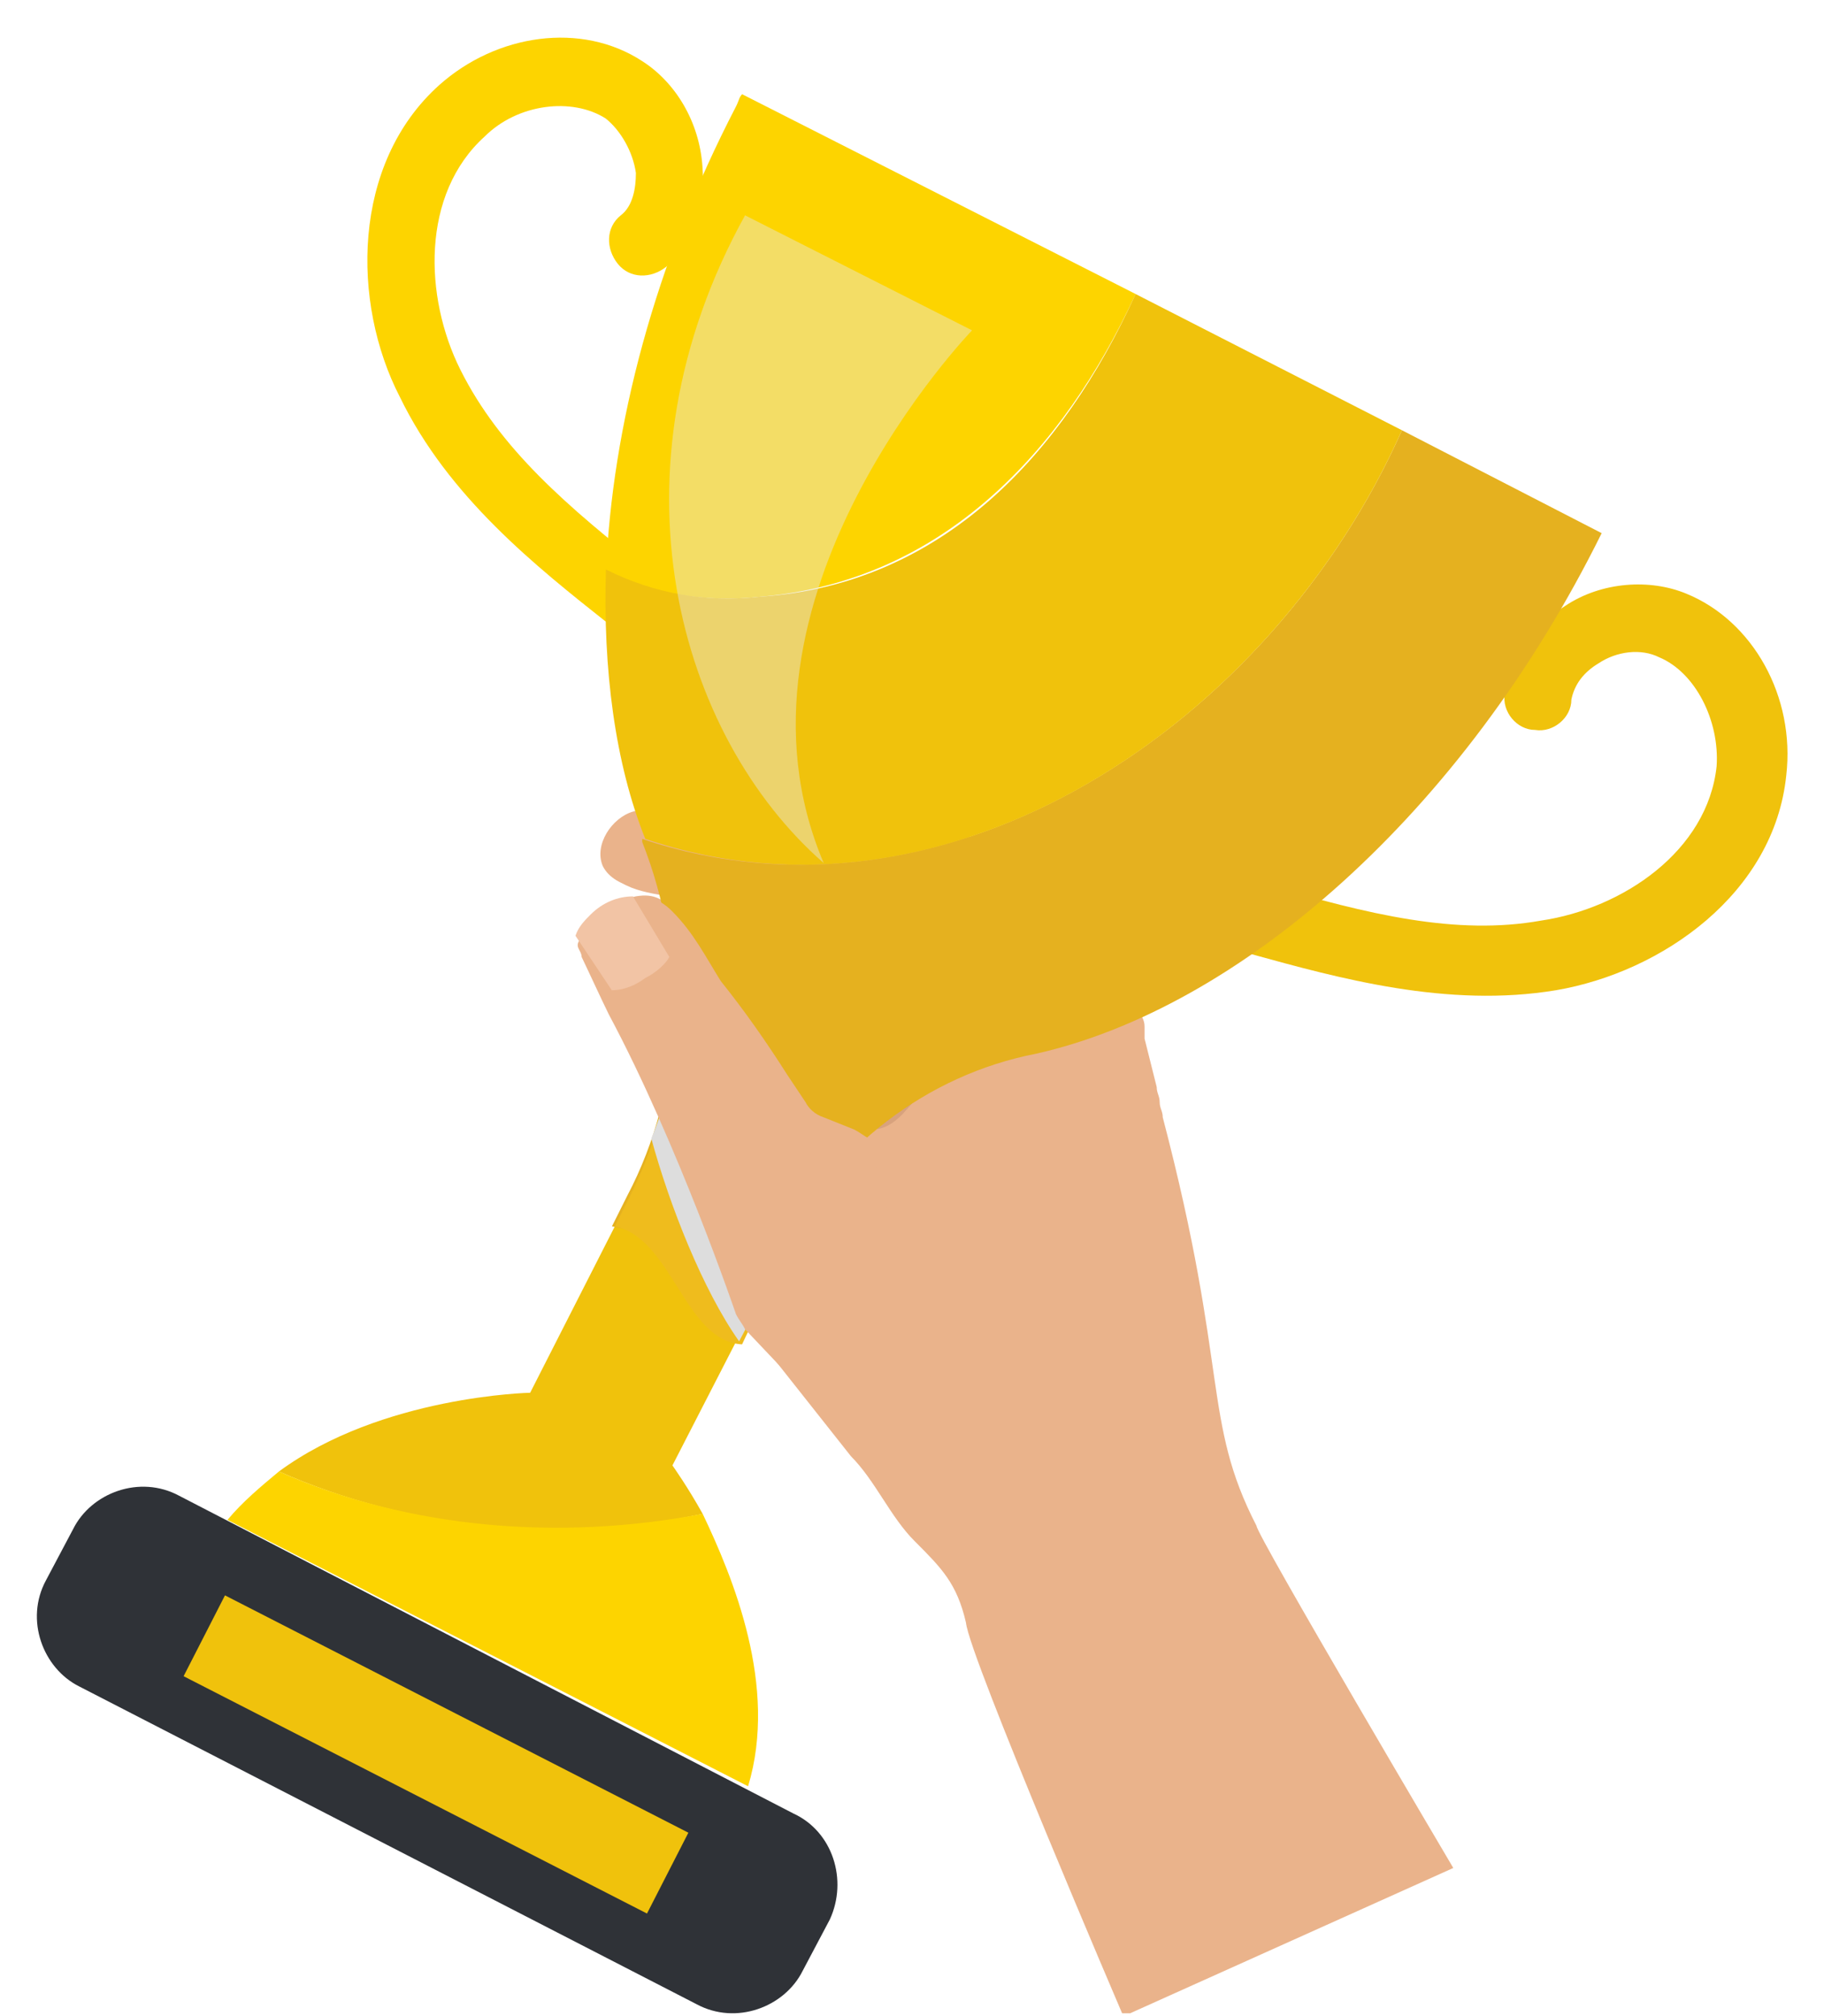 <?xml version="1.0" encoding="UTF-8"?>
<svg xmlns="http://www.w3.org/2000/svg" width="38" height="42" viewBox="0 0 38 42" fill="none">
  <g clip-path="url(#clip0_1_13770)">
    <path d="M21.639 21.258C21.639 21.258 18.99 17.538 13.315 17.727C14.009 18.231 14.955 18.988 16.09 19.934C17.792 21.384 17.981 21.637 18.107 21.952C18.864 23.78 17.099 26.24 17.981 26.177C18.233 26.177 21.008 25.42 21.008 25.42L21.639 21.258Z" fill="#D8A27D"></path>
    <path d="M30.277 38.914L23.404 42.004C23.404 42.004 20.188 34.5 20.125 33.806C19.936 32.986 19.62 32.671 19.053 32.103C18.548 31.599 18.233 30.842 17.729 30.338L15.585 27.627C15.522 27.563 15.459 27.437 15.396 27.311C15.396 27.311 14.197 23.78 12.747 21.069C12.621 20.879 12.243 20.06 12.18 19.87C12.117 19.744 12.053 19.681 12.117 19.555C12.18 19.366 12.306 19.24 12.432 19.114C12.621 18.924 12.936 18.735 13.252 18.672C13.63 18.609 13.819 18.735 14.071 18.988L14.134 19.051C14.197 19.114 14.261 19.177 14.324 19.24C14.387 19.303 14.387 19.303 14.45 19.366C14.702 19.681 14.891 20.06 15.143 20.438C16.468 22.203 16.341 22.14 16.909 23.023C16.972 23.149 17.161 23.276 17.287 23.339L17.918 23.591H17.981C18.044 23.591 18.044 23.591 18.107 23.591C18.17 23.591 18.17 23.591 18.233 23.591H18.296C18.548 23.591 18.738 23.465 18.927 23.276L19.431 22.708L19.494 22.645C19.683 22.393 19.683 22.077 19.557 21.762L18.674 19.807C18.548 19.555 18.296 19.366 17.981 19.303C17.224 19.177 16.404 19.114 15.648 18.988C15.143 18.924 14.639 18.861 14.197 18.735C13.756 18.609 12.936 18.609 12.684 18.105C12.495 17.663 12.873 17.096 13.315 16.97C14.197 16.718 19.431 16.97 19.431 16.97C19.62 16.97 19.81 17.096 19.999 17.222L23.656 21.005C23.782 21.132 23.845 21.258 23.845 21.384C23.845 21.447 23.845 21.447 23.845 21.51C23.845 21.573 23.845 21.573 23.845 21.636L24.098 22.645C24.098 22.771 24.16 22.834 24.16 22.96C24.16 23.086 24.224 23.149 24.224 23.276C25.611 28.572 25.043 29.581 26.178 31.788C26.178 31.977 30.277 38.914 30.277 38.914Z" fill="#EAB38B"></path>
    <path d="M24.981 28.258C24.981 28.447 24.918 28.636 24.855 28.636L19.81 30.465L18.233 24.159L18.107 23.528H18.171C18.423 23.528 18.612 23.402 18.801 23.213L19.305 22.645L19.369 22.582C19.558 22.33 19.558 22.015 19.432 21.7L18.549 19.745C18.423 19.493 18.171 19.303 17.855 19.24C17.099 19.114 16.279 19.051 15.522 18.925C15.018 18.862 14.513 18.799 14.072 18.673C13.63 18.547 12.811 18.547 12.558 18.042C12.369 17.601 12.748 17.033 13.189 16.907C14.072 16.655 19.305 16.907 19.305 16.907C19.495 16.907 19.684 17.033 19.873 17.16L23.53 20.943C23.657 21.069 23.72 21.195 23.72 21.321C23.72 21.384 23.72 21.384 23.72 21.447C23.72 21.511 23.72 21.511 23.72 21.573L23.972 22.582L24.035 22.898L24.098 23.213L24.602 25.168C24.665 25.483 25.044 27.438 24.981 28.258Z" fill="#EAB38B"></path>
    <path d="M14.009 30.528L16.342 25.988C15.144 25.924 13.946 25.798 12.81 25.546L11.045 29.014C11.045 29.014 7.955 29.077 5.811 30.654C8.523 31.852 11.675 32.167 14.639 31.537C14.324 30.969 14.009 30.528 14.009 30.528Z" fill="#F0C20C"></path>
    <path d="M14.639 31.536C11.675 32.104 8.522 31.852 5.811 30.654C5.433 30.969 5.054 31.284 4.739 31.663L10.162 34.437L15.585 37.212C16.215 35.131 15.27 32.861 14.639 31.536Z" fill="#FDD400"></path>
    <path d="M12.807 13.061C12.744 13.061 12.744 12.998 12.681 12.998C11.167 11.8 9.339 10.35 8.33 8.269C7.321 6.314 7.321 3.414 9.149 1.774C10.348 0.702 12.113 0.45 13.374 1.27C14.068 1.711 14.572 2.531 14.635 3.477C14.698 4.296 14.446 5.053 13.879 5.558C13.563 5.81 13.122 5.81 12.87 5.495C12.618 5.179 12.618 4.738 12.933 4.486C13.185 4.296 13.248 3.918 13.248 3.603C13.185 3.161 12.933 2.72 12.618 2.468C11.924 2.026 10.789 2.153 10.095 2.846C8.771 4.044 8.834 6.188 9.591 7.702C10.411 9.341 11.798 10.539 13.563 11.926C13.879 12.179 13.942 12.62 13.69 12.935C13.437 13.124 13.122 13.188 12.807 13.061Z" fill="#FDD400"></path>
    <path d="M25.926 19.809C25.989 19.809 25.989 19.872 26.053 19.872C27.881 20.376 30.151 21.007 32.421 20.628C34.628 20.25 36.962 18.611 37.214 16.151C37.403 14.512 36.52 12.935 35.133 12.368C34.376 12.053 33.367 12.116 32.611 12.62C31.917 13.062 31.476 13.692 31.349 14.449C31.286 14.827 31.602 15.206 31.98 15.206C32.358 15.268 32.737 14.953 32.737 14.575C32.8 14.26 32.989 14.007 33.304 13.818C33.682 13.566 34.187 13.503 34.565 13.692C35.322 14.007 35.827 15.016 35.763 15.962C35.574 17.728 33.809 18.926 32.106 19.178C30.34 19.493 28.512 19.052 26.368 18.421C25.989 18.295 25.611 18.547 25.485 18.926C25.485 19.304 25.674 19.619 25.926 19.809Z" fill="#F0C20C"></path>
    <path d="M15.84 12.431C19.623 12.115 22.145 9.404 23.659 6.125L15.461 1.963C15.398 2.026 15.398 2.089 15.335 2.215C13.633 5.494 12.75 8.899 12.624 11.926C13.569 12.368 14.705 12.557 15.84 12.431Z" fill="#FDD400"></path>
    <path d="M29.207 8.963C26.495 15.08 19.748 19.62 13.379 17.476C13.379 17.476 13.379 17.476 13.379 17.539C14.325 19.935 14.262 22.647 13.064 24.917L12.749 25.547C13.947 25.799 15.082 25.989 16.28 25.989C17.352 23.908 19.307 22.394 21.577 21.953C25.802 21.007 30.468 16.971 33.368 11.107L29.207 8.963Z" fill="#E5B11F"></path>
    <path d="M18.045 23.781C17.919 23.907 17.793 23.971 17.73 24.097C17.162 24.664 15.775 27.312 15.46 28.006C14.261 27.943 14.009 25.799 12.811 25.547L13.126 24.916C13.757 23.655 14.072 22.331 14.072 21.007C14.072 20.502 14.009 19.998 13.946 19.493C14.388 19.872 14.64 20.376 15.018 20.818C15.523 21.448 16.027 22.079 16.532 22.709C16.658 22.898 16.784 23.088 16.973 23.277C17.099 23.403 17.225 23.529 17.414 23.592L18.045 23.844C18.045 23.781 18.045 23.781 18.045 23.781Z" fill="#EFBC1D"></path>
    <path d="M17.983 23.781L17.352 23.529C17.163 23.466 17.037 23.34 16.911 23.213C16.785 23.024 16.659 22.835 16.47 22.646C15.965 22.015 15.461 21.385 14.956 20.754C14.578 20.313 14.326 19.808 13.884 19.43C13.947 19.934 14.01 20.439 14.01 20.943C14.01 22.078 14.01 22.646 13.569 23.718C13.947 25.105 14.641 26.871 15.398 27.943C15.902 26.997 17.163 24.538 17.668 24.033C17.794 23.907 17.92 23.781 17.983 23.718C18.046 23.781 18.046 23.781 17.983 23.781Z" fill="#DDDDDD"></path>
    <path d="M29.207 8.963L23.658 6.125C22.145 9.467 19.623 12.179 15.839 12.431C14.704 12.557 13.632 12.368 12.623 11.864C12.56 13.944 12.812 15.899 13.443 17.476C19.749 19.619 26.496 15.079 29.207 8.963Z" fill="#F0C20C"></path>
    <path d="M16.531 37.78L3.731 31.159C2.911 30.718 1.902 31.096 1.524 31.853L0.956 32.925C0.515 33.744 0.893 34.753 1.65 35.132L14.514 41.753C15.333 42.194 16.342 41.816 16.721 41.059L17.288 39.987C17.666 39.167 17.351 38.158 16.531 37.78Z" fill="#2F3237"></path>
    <path d="M4.687 33.235L3.825 34.919L13.479 39.863L14.341 38.179L4.687 33.235Z" fill="#F0C20C"></path>
    <path opacity="0.44" d="M15.522 4.486L20.251 6.882C20.251 6.882 14.828 12.494 17.161 17.98C14.134 15.332 12.558 9.845 15.522 4.486Z" fill="#E6E7E8"></path>
    <path d="M17.792 23.529L17.161 23.277C16.972 23.214 16.846 23.088 16.783 22.962C16.657 22.773 16.531 22.584 16.404 22.394C15.963 21.701 15.522 21.07 15.017 20.439C14.702 19.935 14.45 19.431 14.008 18.989C13.756 18.737 13.567 18.674 13.188 18.737C12.873 18.8 12.558 18.926 12.369 19.178C12.243 19.305 12.117 19.494 12.053 19.62C11.99 19.746 12.117 19.809 12.117 19.935C12.18 20.061 12.558 20.881 12.684 21.133C14.134 23.845 15.332 27.376 15.332 27.376C15.396 27.502 15.459 27.565 15.522 27.691L17.792 30.087C18.044 30.403 18.548 31.222 18.927 30.97L19.873 30.655L18.107 23.718C17.981 23.655 17.918 23.592 17.792 23.529Z" fill="#EAB38B"></path>
    <path d="M13.944 19.935C13.881 20.061 13.691 20.25 13.439 20.377C13.187 20.566 12.935 20.629 12.746 20.629C12.493 20.25 12.241 19.872 11.989 19.494C12.052 19.305 12.178 19.178 12.304 19.052C12.556 18.8 12.872 18.674 13.187 18.674L13.944 19.935Z" fill="#F2C4A5"></path>
  </g>
  <defs>
    <clipPath id="clip0_1_13770">
      <rect width="36.51" height="41.176" fill="white" transform="translate(0.764 0.765)"></rect>
    </clipPath>
  </defs>
</svg>
